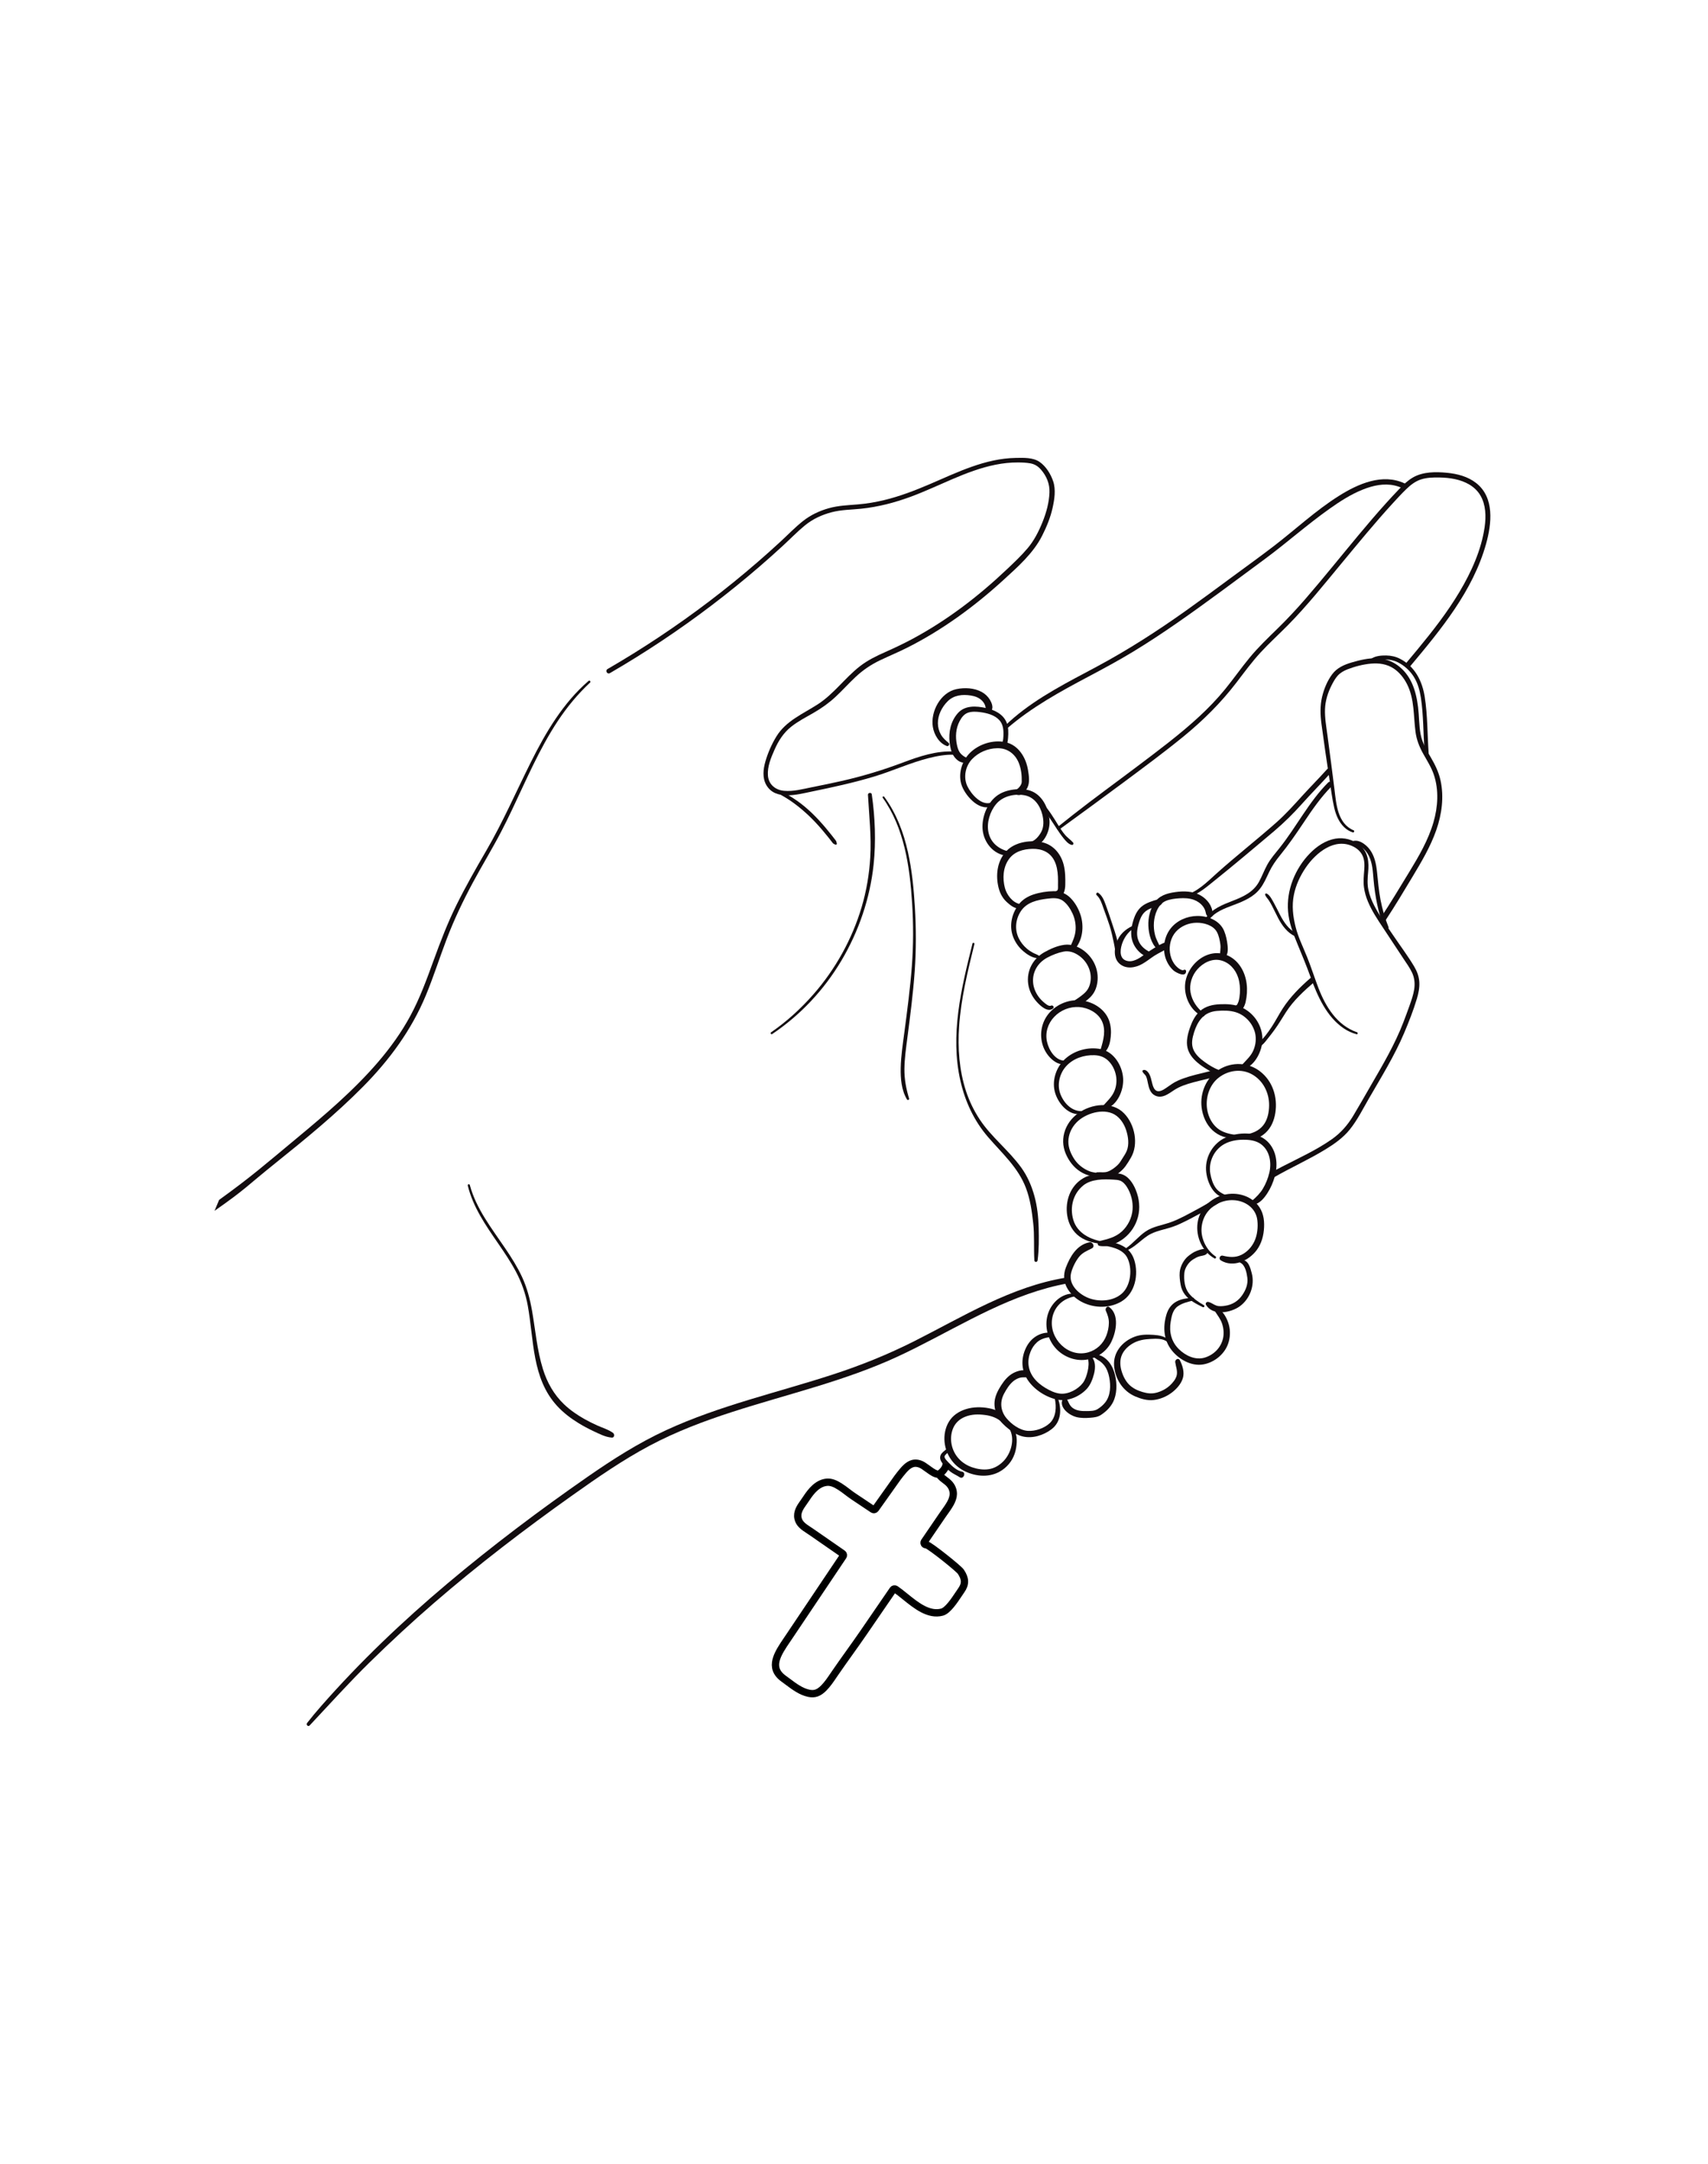 <svg viewBox="0 0 2333.09 2955.53" xmlns="http://www.w3.org/2000/svg" id="_Ñëîé_1"><defs><style>.cls-1{fill:#120c0f;}.cls-2,.cls-3{fill:none;}.cls-3{stroke:#000;stroke-miterlimit:10;stroke-width:10px;}</style></defs><path d="M1584.94,1293.75c-2.58-5.63-5.66-10.77-7.21-16.84-1.42-5.55-1.92-11.3-1.5-17.02.79-10.75,5.49-24.89,16.22-29.42,5.68-2.4,12.45-3.17,18.54-3.59,6.68-.46,13.51-.2,19.86,2.11,4.84,1.76,9.33,4.91,12.43,9.05,1.65,2.21,2.86,4.66,3.49,7.35.62,2.62.87,5.07,3.57,6.41,2.39,1.18,6.32.4,6.82-2.77.39-2.49-.53-5.1-3.22-5.73-1.52-.36-3.34.22-4.11,1.67-.03.06-.06.11-.09.17-.74,1.39-.52,2.94.53,4.1.04.05.09.1.13.14-.19-1.47-.38-2.94-.57-4.41.34-.37.69-.73,1.03-1.1h4.36c-.87-.39,1.49.81.91,1.12.08-.04-.23-1.44-.26-1.56-.24-1.2-.57-2.37-1-3.52-.87-2.34-1.99-4.6-3.43-6.64-2.92-4.14-6.79-7.6-11.17-10.15-10.65-6.19-23.32-6.37-35.18-4.65-11.46,1.66-22.08,4.86-28.6,15.12-5.74,9.03-8.27,20.19-7.86,30.83.42,10.98,3.87,24.78,12.5,32.27,2.14,1.86,4.96-.43,3.81-2.94h0Z" class="cls-1"></path><path d="M1617.25,1324.67c-2.32,1.51-6.39-1.38-8.09-2.77-2.27-1.85-4.26-4.09-5.87-6.54-2.79-4.26-4.42-9.1-5.14-14.13-1.44-10.06,1.27-21.11,8.15-28.74,7.11-7.89,17.6-12.07,28.13-12.22,9.91-.15,22.8,3.33,27.86,12.68,2.67,4.93,3.93,11.31,4.7,16.84.79,5.68-.6,10.77-.67,16.36-.04,2.66,2.87,4.09,5.09,2.92,6.26-3.3,6.06-11.76,5.42-17.91-.68-6.62-2.12-13.46-4.65-19.63-5.86-14.29-22.1-20.67-36.72-20.52-13.82.14-27.81,6.12-36.42,17.11-8.4,10.73-11.03,25.47-7.47,38.57,1.89,6.96,5.91,13.89,11.33,18.69,3.23,2.86,17.19,10.4,17.29.97.01-1.44-1.69-2.51-2.95-1.69h0Z" class="cls-1"></path><path d="M1570.34,1300.23c-6.5-3.63-11.77-7.68-14.89-14.7-3.47-7.79-2.35-16-.04-23.95,2.24-7.74,5.01-14.71,12.29-18.91,3.2-1.84,6.68-3.05,10.21-4.07,3.35-.97,7.22-1.32,9.19-4.52.93-1.52.32-3.58-1.17-4.47-3.68-2.21-8.74.04-12.46,1.3-4.12,1.4-8.27,3.12-11.88,5.59-8.63,5.91-12.16,15.07-14.68,24.87-2.45,9.55-2.71,19.19,1.64,28.22,3.66,7.58,10.74,14.87,18.96,17.34,3.97,1.19,6.46-4.67,2.82-6.69h0Z" class="cls-1"></path><path d="M1550.47,1263.2c-10.12,3.8-18.96,10.39-23.74,20.28-4.73,9.8-6.58,24.69,2.46,32.7,8.94,7.92,21.68,5.72,31.24.28,5.72-3.25,10.84-7.45,16.34-11.05,6.04-3.95,12.85-6.72,18.81-10.7,3.85-2.57,1.54-9.08-3.25-7.72-5.44,1.55-10.7,4.83-15.54,7.71-4.54,2.7-8.87,5.68-13.14,8.79-7.21,5.24-16.75,12.07-26.13,8.23-9.6-3.93-7.03-17.28-4.04-24.82,3.45-8.71,9.73-16.65,18.28-20.68,1.68-.79.49-3.69-1.28-3.03h0Z" class="cls-1"></path><path d="M1644.41,1383.9c-9.26-6.91-16.24-17.2-18.18-28.66-1.88-11.14,1.87-22.79,9.25-31.25,7.75-8.89,20.05-15.33,32.03-12.38,11.72,2.89,20.24,12.39,23.83,23.66,2.22,6.98,2.82,14.28,2.29,21.56-.26,3.6-.71,7.36-1.77,10.83-.26.86-.6,1.67-.99,2.48-.25.52-.54,1.04-.83,1.55-.13.24-.26.48-.39.72-.71.92-.49.9.64-.06-5.1,1.16-3.27,7.83,1.13,8.39,5.97.76,9.11-7.89,10.12-12.37,1.83-8.07,2.37-16.51,1.36-24.73-1.92-15.53-9.89-30.57-24.25-37.87-28.81-14.65-60.73,13.65-59.97,43.24.41,15.93,8.89,31.71,23.37,38.93,2.74,1.37,4.73-2.26,2.36-4.03h0Z" class="cls-1"></path><path d="M1666.08,1462.01c-7.59-3.1-14.33-7.03-20.97-11.89-5.91-4.32-11.8-9.5-14.83-16.32-3.48-7.84-1.61-16.29.87-24.12,2.18-6.89,5.22-13.53,10.07-18.96,5.58-6.25,12.77-9.3,21.07-10.01,8.4-.72,17.65-.76,25.76,1.77,12.95,4.03,23.32,15.39,26.39,28.55,1.77,7.59.84,15.71-2.09,22.9-3.24,7.97-9.12,13.14-14.79,19.3-2.22,2.41-.08,7.14,3.43,5.89,8.27-2.95,14.28-10.58,18.09-18.26,3.86-7.76,5.88-16.55,5.19-25.23-1.38-17.36-12.82-33.06-28.78-39.99-9.21-3.99-19.3-4.5-29.21-4.05-9.92.45-19.64,2.66-27.25,9.4-6.5,5.76-10.52,13.95-13.38,22.01-3.15,8.88-5.76,19.1-3.46,28.46,2.31,9.43,9.3,16.73,16.8,22.45,3.87,2.95,7.99,5.54,12.17,8.02,4.53,2.69,9.57,5.86,14.92,3.94,1.96-.7,1.83-3.12,0-3.87h0Z" class="cls-1"></path><path d="M1687.08,1550.01c-8.81-1.48-17.42-3.46-24.45-9.35-7.13-5.97-11.57-14.71-13.37-23.75-3.23-16.27,2.22-34.95,15.67-45.23,12.89-9.86,30.5-12.45,44.98-4.52,15.41,8.43,23.78,25.16,23.66,42.44-.07,9.44-2.07,20-8.16,27.5-6.01,7.41-14.1,10.62-23.2,12.35-3.32.63-2.89,5.43,0,6.3,9.38,2.82,19.51-2.17,26.36-8.42,7.88-7.2,11.86-17.01,13.49-27.39,3.35-21.26-3.5-43.33-20.88-56.7-16.22-12.47-38.2-13.21-55.63-2.64-17.65,10.7-26.67,31.85-24.17,52.06,1.42,11.49,6.27,23.07,14.87,31.03,7.99,7.4,19.93,12.36,30.83,9.63,1.57-.39,1.72-3.04,0-3.33h0Z" class="cls-1"></path><path d="M1677.4,1633.6c-6.55-2.82-12.63-5.34-16.89-11.37-3.93-5.57-5.98-12.4-7.2-19.04-2.93-15.86,4.89-32.81,19.07-40.62,7.85-4.32,16.91-5.91,25.79-5.97,8.55-.05,17.66,1.03,24.66,6.36,11.75,8.95,14.28,25.16,11.04,38.75-1.81,7.61-4.73,14.98-8.75,21.7-3.92,6.55-9.14,11.65-14.9,16.58-2.49,2.13.19,6.01,3.06,5.26,7.92-2.05,13.51-8.85,17.81-15.44,4.62-7.06,8.03-15.07,10.29-23.19,4.56-16.42,2.6-35.34-10.19-47.72-14.29-13.84-39.92-12.96-57.02-5.27-16.97,7.64-27.76,25.76-26.75,44.34.87,16.14,10.36,38.03,29.18,38.58,1.48.04,2.28-2.32.8-2.96h0Z" class="cls-1"></path><path d="M1660.39,1715.96c-12.3-8.29-20.14-24-19.08-38.82,1.08-15.04,9.3-26.95,22.82-33.6,12.98-6.38,29.22-6.02,41.16,2.48,7.03,5,11.38,12.37,12.27,20.95.98,9.32-.05,19.66-4.01,28.23-3.69,7.98-9.96,14.81-17.89,18.68-8.21,4.02-16.78,3.24-25.37,1.1-3.87-.97-6.15,4.33-2.71,6.44,17.09,10.47,38.32.46,49.14-14.2,6.67-9.03,9.48-20.05,9.98-31.14.5-11.04-1.43-21.61-8.58-30.31-11.92-14.5-32.49-18.6-49.86-12.88-16.71,5.49-29.83,19.34-32.38,37.02-2.74,18.97,6.15,39.23,22.93,48.74,1.77,1,3.23-1.58,1.58-2.7h0Z" class="cls-1"></path><path d="M1644.47,1782.62c-7.43-4.41-15.1-9.35-20.5-16.24-5.88-7.51-6.99-18.38-6.2-27.65.58-6.91,5.81-14.74,11.61-18.39,2.71-1.7,5.5-3.39,8.59-4.3,3.13-.93,6.87-1.03,9.6-2.91,3.22-2.22,2.01-7.07-1.98-7.3-3.45-.21-7.82,1.43-11.07,2.67-4.16,1.58-7.57,4.09-11.06,6.79-6.36,4.93-11.27,14.2-12,22.19-.51,5.64.27,11.68,1.27,17.24.9,5,2.83,9.51,5.94,13.53,6.2,8.05,15.37,12.56,24.25,17.02,1.76.88,3.27-1.64,1.55-2.66h0Z" class="cls-1"></path><path d="M1694.24,1724.61c6.68,3.13,8.76,13.88,9.6,20.51,1.1,8.7-2,16.49-6.79,23.54-5.55,8.18-13.41,13.18-23.24,14.71-3.86.6-8.37,1.08-12.15-.18-3.99-1.33-7.04-4.2-11.22-5.04-2.22-.44-4.34,1.84-3.06,3.98,9.31,15.5,33.8,10.89,46.07,2.04,13.87-10.01,20.8-28.65,16.45-45.1-2.01-7.61-4.66-18.94-14.62-18.32-1.87.12-3.06,2.93-1.05,3.87h0Z" class="cls-1"></path><path d="M1629.18,1772.33c-7.61.75-15.68,1.63-22.47,5.44-7.24,4.06-11.33,10.44-13.58,18.29-4.84,16.9-3.58,34.38,7.63,48.4,9.75,12.19,26.5,21.73,42.45,19.11,15.04-2.47,28.99-13.51,34.21-27.86,3.06-8.43,3.49-17.99,1.11-26.64-2.3-8.37-7.34-17.64-14.91-22.25-2.5-1.52-5.64,1.54-4.05,4.05,3.63,5.75,7.77,10.65,9.87,17.25,1.97,6.18,2.61,12.8,1.31,19.19-2.62,12.87-12.22,22.79-24.69,26.76-12.91,4.1-26.57-2.36-35.78-11.47-10.29-10.19-13.45-23.34-11.14-37.43,1.29-7.87,2.89-16.45,9.95-21.25,6.13-4.17,13.51-5.97,20.63-7.65,2.15-.51,1.75-4.17-.53-3.94h0Z" class="cls-1"></path><path d="M1597.1,1830.61c-5.52-5.53-13.74-6.96-21.23-7.46-8.78-.59-17.44-.65-25.8,2.46-16.9,6.29-29.83,21.43-28.21,40.09,1.56,18.05,12.1,34.36,28.89,41.54,7.88,3.37,16.59,5.89,25.22,4.85,8.72-1.05,17.22-4.58,24.27-9.79,6.59-4.86,13.04-11.92,15.48-19.92,2.48-8.12-.34-17.36-4.08-24.62-1.95-3.79-6.81-.89-6.31,2.66.8,5.75,3.33,11.87,2.08,17.73-1.16,5.43-5.55,10.59-9.53,14.24-5,4.58-11.35,7.87-17.88,9.64-6.79,1.84-12.8,1.11-19.45-.88-6.74-2.01-13.25-5.06-18.26-10.12-5.23-5.29-8.65-12.55-10.57-19.66-1.88-6.94-2.09-14.48.89-21.15,3-6.71,8.74-12.02,15.06-15.58,7.49-4.22,15.5-5.52,23.97-5.93,7.58-.37,16.98-1,23.16,4.22,1.58,1.34,3.82-.8,2.31-2.31h0Z" class="cls-1"></path><path d="M1495.14,1854.4c1.27.59,2.29,1.63,3.49,2.35,1.23.73,2.49,1.43,3.66,2.26,2.1,1.49,4.03,3.29,5.66,5.28,3.98,4.85,6.12,10.96,7.28,17.06,2.15,11.27,1.9,24.51-5.43,33.96-2.83,3.65-6.32,6.53-10.18,9.03-4.6,2.98-10.15,2.79-15.49,2.89-6.15.12-12.65-.25-17.97-3.67-4.83-3.1-6.2-7.57-8.54-12.47-1.43-2.99-5.54-1.76-6.48.85-4,11.09,9.66,20.95,18.76,23.36,6.36,1.68,13,1.56,19.51,1.04,5.21-.42,10.02-.93,14.48-3.84,8.09-5.29,14.92-12.31,18.25-21.53,4.17-11.56,3.5-25.3-.14-36.93-1.97-6.3-5.23-12.26-10.03-16.86-2.03-1.95-4.41-3.75-6.94-5-1.34-.66-2.92-1.3-4.38-1.6-1.57-.33-2.91.08-4.5.09-1.87,0-2.89,2.87-1.01,3.74h0Z" class="cls-1"></path><path d="M1440.81,1910.33c2.53,10.86,1.83,25.09-6.75,33.27-7.44,7.08-19.99,11.38-30.19,10.64-11.01-.8-22.22-9.02-29.08-17.31-8.16-9.86-9.25-22.33-3.25-33.49,3.43-6.37,7.41-12.95,13.2-17.47,2.82-2.2,6.12-3.83,9.62-4.55,3.41-.71,6.79.32,10.08-.98,2.53-1.01,3.18-3.57,1.5-5.69-4.86-6.16-16.16-2.46-21.86.59-6.9,3.69-12.13,9.85-16.3,16.35-4.44,6.92-8.48,14.47-9.22,22.79-.64,7.22,1.21,14.54,4.56,20.92,3.52,6.7,8.89,11.7,14.77,16.31,5.63,4.41,11.76,8.3,18.76,10.08,13.5,3.43,28.93-1.5,39.77-9.8,13.54-10.35,13.95-27.95,8.5-42.79-.94-2.57-4.78-1.59-4.14,1.14h0Z" class="cls-1"></path><path d="M1378.78,1951.36c8.11,13.68,2.37,33.64-8.08,44.3-5.51,5.62-12.32,9.8-20.18,10.96-7.46,1.1-15.21-.1-22.3-2.49-14.34-4.83-25-15.79-28.23-30.73-1.59-7.34-1.06-15.23,1.73-22.22,3.1-7.77,8.99-13.1,16.7-16.2,8.91-3.58,17.91-3.56,27.29-2.39,8.05,1,17.8,4.24,23.28,10.6,1.7,1.98,5.17.37,5.1-2.11-.26-9.45-11.58-14.9-19.61-16.91-9.89-2.48-21.13-2.94-31.07-.66-9.7,2.23-19.15,7.14-25.19,15.21-5.77,7.71-8.44,17.71-8.19,27.27.49,19.09,11.81,36.19,29.18,44.04,17.43,7.88,37.57,8.01,52.8-4.49,8.79-7.21,14.17-16.79,15.97-27.96,1.58-9.82,1.79-21.39-6.02-28.69-1.65-1.55-4.39.42-3.19,2.46h0Z" class="cls-1"></path><path d="M1434.64,1820.19c-13.76-.98-25.9,6.91-32.25,18.84-7.23,13.57-8.04,29.11-.37,42.73,8.05,14.32,24.38,25.4,40.15,29.37,14.91,3.75,31.32-2.78,41.82-13.65,5.45-5.65,8.48-13.55,10.4-21.05,1.12-4.35,1.68-8.92,1.13-13.39-.56-4.55-2.13-7.48-5.22-10.77-1.79-1.91-5.34.06-4.48,2.61,1.88,5.58,1.22,12.34-.12,17.97-1.29,5.37-3.18,11.61-6.6,16.05-6.67,8.65-19.57,15.54-30.6,14.53-7.39-.68-14.45-4.19-20.71-7.97-6.01-3.63-11.61-8.16-15.83-13.82-7.92-10.62-9.19-23.16-4.35-35.31,2-5.01,4.98-9.63,9.04-13.21,5.04-4.44,11.48-6.15,17.99-7,3.71-.49,3.9-5.65,0-5.93h0Z" class="cls-1"></path><path d="M1466.7,1766.77c-16.01-.45-29.34,11.64-34.62,26.02-5.91,16.11-1.8,34.8,9.17,47.74,10.07,11.87,26.26,18.6,41.76,16.64,15-1.9,28.77-11.15,35.28-24.93,6.39-13.52,10.93-36.34-2.93-46.95-3.16-2.42-6.09,2.07-4.85,4.85,2.46,5.52,4.29,10.65,4.19,16.78-.1,5.87-1.33,11.63-3.41,17.11-4.22,11.13-13.28,19.74-24.8,22.99-27.47,7.73-53.55-18.64-49.29-45.91,2.5-16.02,14.34-27.33,30.05-30.31,2.34-.44,1.69-3.97-.55-4.03h0Z" class="cls-1"></path><path d="M1502.69,1700.63c12.27,1.22,30.46,4.54,36.89,16.69,7.68,14.49,5.45,38.54-7.36,49.61-11.55,9.98-29.16,11.29-43.17,6.65-14.12-4.67-30.22-18.57-25.94-35.04,1.91-7.35,5.86-15.5,10.53-21.53,4.73-6.1,11.05-8.62,17.75-11.95,4.83-2.39,1.31-9.33-3.51-8.32-17.13,3.61-26.19,19.5-31.96,34.54-3.9,10.16-2.98,20.68,2.92,29.87,5.04,7.84,12.54,14.14,20.97,18.07,16.4,7.64,36.43,7.63,52.16-1.75,18.53-11.04,23.67-36.71,17.49-56.32-2.69-8.54-7.62-14.94-15.5-19.28-9.63-5.32-20.44-6.59-31.28-5.81-2.96.21-2.91,4.28,0,4.57h0Z" class="cls-1"></path><path d="M1509.04,1696.01c-18.29-2.08-37.63-11.27-43.01-30.22-4.86-17.11-.32-35.33,13.66-46.69,10.95-8.9,27.94-8.83,41.31-7.96,2.94.19,6.25.29,9.03,1.37,3.93,1.53,7.05,5.09,9.25,8.56,5.72,8.98,8.57,20.26,7.78,30.86-.84,11.32-6.23,22.23-14.55,29.9-8.77,8.09-19.48,10.54-30.72,13.25-3.1.75-3.35,5.94,0,6.52,11.69,2.05,23.81-2.96,33.02-9.97,9.51-7.24,16.4-17.57,19.53-29.12,3.36-12.41,1.96-25.5-2.88-37.32-3.79-9.24-10.32-19.49-20.76-21.9-8.16-1.88-17.27-1.57-25.56-.88-8.57.71-17.79,2.35-25.32,6.71-17.99,10.42-25.16,31.52-21.97,51.29,1.84,11.44,7.44,21.8,16.98,28.58,9.93,7.05,22.25,9.54,34.21,10.14,2.05.1,1.95-2.9,0-3.13h0Z" class="cls-1"></path><path d="M1502.79,1601.54c-2.43,1.11-7.06-.05-9.54-.48-3.8-.67-6.88-1.95-10.25-3.82-7-3.88-12.55-9.03-16.68-15.91-4.77-7.94-7.84-16.41-6.76-25.78,1.11-9.66,6.11-18.46,13.37-24.83,12.92-11.31,37.52-17.99,52.29-6.69,6.37,4.87,10.7,12.23,13.15,19.76,2.81,8.66,4.27,19.4.74,28.05-1.4,3.44-3.65,6.72-5.61,9.86-2.05,3.3-4.11,6.89-6.95,9.59-3.61,3.43-8.23,6.89-12.9,8.7-4.95,1.92-9.79.7-14.88,1.08-2.44.18-3.83,3.02-2.03,4.9,8.47,8.81,21.92,3.1,30.13-3,4.07-3.02,7.49-6.02,10.47-10.11,2.73-3.75,5.14-7.73,7.47-11.73,10.78-18.51,5.41-45.29-9.23-60.44-16.42-16.99-44.79-13.15-62.65-.37-9.28,6.65-16.23,15.94-19.19,27.04-2.96,11.11-1.43,21.87,3.73,32.03,4.89,9.64,11.86,17.62,21.52,22.68,4.38,2.3,8.66,3.72,13.55,4.33,3.81.47,9.03,1.14,12.41-1.21,2.26-1.57.34-4.8-2.14-3.67h0Z" class="cls-1"></path><path d="M1479.45,1517.5c-14.57,1.27-25.64-10.01-30.73-22.65-5.24-13.02-1.55-28.79,7.9-38.94,9.75-10.47,24.12-15.17,38.2-14.74,8.1.25,14.77,2.84,20.31,8.86,4.84,5.25,7.93,11.92,9.28,18.9,1.46,7.58.48,15.61-2.81,22.59-3.41,7.23-9.21,12.49-14.44,18.37-1.81,2.03-.09,5.45,2.72,4.68,16.59-4.54,25.31-25.91,24.31-41.72-1.1-17.39-12.56-36.37-30.63-40.01-17.03-3.43-36.25,1.86-48.96,13.73-12.44,11.61-18.35,30.35-13.1,46.78,5.03,15.74,20.46,32.62,38.39,27.4,1.72-.5,1.48-3.42-.44-3.25h0Z" class="cls-1"></path><path d="M1455.03,1448.68c-13.35.29-22.35-14.35-24.86-25.96-2.69-12.45,1.2-24.85,9.94-34,8.76-9.17,21.28-14.14,33.95-13.3,12.07.8,25.43,7.55,30.92,18.77,6.19,12.65,2.26,26.25-1.48,38.86-1.03,3.47,3.61,6.22,6.12,3.56,5.23-5.54,6.87-13.3,7.65-20.67.78-7.39.2-15.27-2.34-22.29-5.47-15.09-20.83-24.84-36.28-27.07-15.78-2.27-31.85,3.23-43.15,14.46-10.94,10.87-15.39,26.41-12.45,41.48,1.57,8.02,5.32,15.48,10.87,21.48,4.97,5.38,14.59,12.51,22,7.88,1.41-.88.89-3.26-.87-3.22h0Z" class="cls-1"></path><path d="M1435.62,1373.49c-2.97,1.63-8.05-3.07-10.12-4.84-2.63-2.25-5.02-4.8-7.03-7.61-3.88-5.42-6.57-11.84-7.22-18.5-1.46-14.88,6.44-27.82,19.42-34.69,6.71-3.55,14.44-6.65,21.91-8.12,7.8-1.54,14.97,1.04,21.33,5.51,11.37,8,18,22.08,15.57,35.94-1.22,6.95-4.03,11.83-9.3,16.31-4.23,3.59-8.99,6.9-13.78,9.73-4.06,2.4-1.34,8.57,3.16,7.51,6.55-1.55,12.3-6.27,17.32-10.52,5.95-5.04,9.58-10.97,11.38-18.65,4.24-18.09-3.36-36.65-18.21-47.48-7.51-5.48-16.67-8.86-26.03-7.69-9.47,1.19-19.33,5.55-27.59,10.23-15.61,8.85-24.45,25.46-21.91,43.44,1.28,9.11,5.57,17.58,11.74,24.37,4.82,5.31,14.96,15,22.26,8.83,2.12-1.79-.59-5-2.88-3.74h0Z" class="cls-1"></path><path d="M1419.47,1305.48c-2.6-1.85-5.6-2.68-8.43-4.18-2.91-1.55-5.67-3.37-8.19-5.51-4.81-4.07-8.77-9.03-11.46-14.74-5.6-11.88-4.12-25.59,3.01-36.47,8.12-12.39,22.68-15.54,36.4-17.2,7.33-.89,15.1-1.59,21.38,3.07,5.63,4.18,9.83,10.72,12.77,16.99,3.25,6.96,4.76,14.73,4.31,22.39-.47,8.04-3.69,15.35-7.09,22.53-1.64,3.47,2.76,7.66,5.68,4.38,11.22-12.56,13.24-31.86,8.04-47.5-2.75-8.28-7.32-16.37-13.45-22.64-6.26-6.4-14.15-9.56-23.09-9.44-9.17.12-19.26,1.68-27.95,4.61-7.5,2.53-14.41,6.65-19.39,12.9-9.39,11.8-13.47,27.8-8.93,42.42,2.46,7.91,7.15,15.12,13.24,20.72,5.45,5,14.58,11.55,22.33,10.69,1.63-.18,2.2-2.07.82-3.04h0Z" class="cls-1"></path><path d="M1393.32,1234.76c-10.26-1.84-18.24-12.79-20.68-22.17-3.37-12.94-2.58-27.69,5.31-38.89,7.47-10.61,19.75-14.04,32.19-14.34,12.8-.3,23.95,4.24,29.97,16,3.46,6.75,4.63,14.44,4.99,21.94.19,3.99.15,7.98.08,11.97-.02,1.27.45,6.45-1.29,7.12-4.4,1.71-3.46,7.32,1.07,7.93,8.52,1.14,10.06-9.71,10.19-15.76.2-9.21.08-18.61-2.22-27.59-4.11-16.01-15.55-28.64-32.29-31.19-15.36-2.34-34.14.63-45.41,12.07-12.24,12.42-15.17,30.57-11.96,47.19,1.7,8.83,5.17,16.77,11.87,22.9,4.78,4.38,11.29,9.79,18.19,8.76,2.98-.45,2.9-5.42,0-5.94h0Z" class="cls-1"></path><path d="M1376.53,1162.65c-13.12-3.59-23.45-12.11-26.31-25.88-2.73-13.17,1.98-28.33,10.47-38.57,9.08-10.95,25.34-14.55,38.96-11.99,13.23,2.49,21.1,14.08,24.17,26.47,1.92,7.75,2.35,16.43-1.56,23.65-2.91,5.36-7.85,11.58-13.97,13.33-3.91,1.12-3.35,7.88,1,7.38,16.32-1.88,25.36-21.83,24.33-36.45-1.08-15.32-8.38-32.45-22.97-39.34-8.05-3.8-17.24-4.03-25.93-2.91-8.69,1.12-17.2,3.79-24.11,9.36-12.62,10.16-19.66,28.85-18.42,44.82,1.4,17.97,14.81,34.73,33.49,36.27,3.57.3,4.16-5.23.83-6.14h0Z" class="cls-1"></path><path d="M1357.25,1094.78c-.32.39-.64.78-.97,1.16-.25.3-.32.77,0,1.06.32.29.73.27,1.06,0,.39-.32.78-.64,1.16-.97.36-.3.33-.95,0-1.25-.33-.3-.94-.38-1.25,0h0Z" class="cls-1"></path><path d="M1357.88,1098.74c4.29,0,4.3-6.67,0-6.67s-4.3,6.67,0,6.67h0Z" class="cls-1"></path><path d="M1354.75,1095.84c-13.65,5.78-28.14-11.16-33.3-21.94-5.8-12.1-2.83-27.4,6.28-37,8.91-9.39,21.38-14.67,34.31-15.01,13.82-.36,24.68,7.62,29.71,20.35,3.15,7.96,4.12,16.83,3.92,25.34-.05,2.33-.91,4.22-2.34,6.21-.78,1.09-1.71,2.13-2.72,3.02-.55.49-2.49,1.69-1.93,1.51-2.84.96-3.62,4.92-.85,6.52,6.39,3.72,12.58-3.3,15.31-8.47,3.93-7.43,2.34-17.01,1.04-24.98-2.73-16.72-13.08-33.87-30.69-37.72-16.73-3.65-36.03,2.43-48.22,14.28-11.71,11.38-17.27,30.21-11.25,45.72,5.7,14.69,25.73,36.85,43.04,26.11,2.57-1.6.33-5.07-2.31-3.95h0Z" class="cls-1"></path><path d="M1369.79,1020.13c6.19.02,6.87-7.59,7.2-12.27.51-7.1.72-14.53-2.06-21.22-4.77-11.5-16.72-17.18-28.25-19.67-13.1-2.83-28.48-3.92-38.24,7.01-9.77,10.95-12.97,26.04-11.24,40.29.76,6.29,1.97,12.82,5.53,18.21,1.64,2.48,3.62,4.62,6.01,6.38,2.99,2.2,5.92,2.68,9.5,3.27,4.77.79,6.55-5.51,2-7.24-3.12-1.19-7-4.12-8.99-6.9-2.3-3.22-3.4-7.18-4.18-11.01-2.21-10.82-1.5-22.05,3.69-31.95,2.63-5.01,6.1-9.83,11.67-11.69,5.29-1.77,11.1-1.41,16.55-.7,9.14,1.19,19.42,3.77,25.93,10.75,4.45,4.77,5.71,11.14,5.79,17.48.07,5.8-.16,11.04-2.63,16.29-.63,1.33.11,2.98,1.71,2.98h0Z" class="cls-1"></path><path d="M1295.88,1014.71c-4.13-3.4-7.91-6.69-10.6-11.41-2.64-4.64-4.08-9.96-4.14-15.29-.15-11.26,5.44-22.28,13.27-30.13,8.58-8.6,20.35-9.78,31.93-7.93,5.5.88,11,2.88,14.99,6.9,1.81,1.82,3.32,3.97,4.22,6.39.9,2.41.71,5.06,2.29,7.19,1.77,2.38,4.63,2.34,6.41,0,3.12-4.11.25-10.92-2.11-14.8-2.68-4.39-6.58-8.07-11.09-10.54-10.17-5.57-23.28-6.23-34.47-3.91-21.82,4.53-35.78,30.71-32.34,51.68,1.74,10.61,8.59,22.34,19.18,26.06,2.31.81,4.39-2.62,2.45-4.21h0Z" class="cls-1"></path><path d="M1560.57,1463.35c.9,2.65,3.74,4.11,4.95,6.79,1.35,3,1.92,6.4,2.58,9.61,1.34,6.47,3.24,13.38,9.67,16.53,9.53,4.67,18.25-2.3,25.88-7.33,8.07-5.32,17.37-8.27,26.63-10.77,10.7-2.88,21.6-4.99,32.21-8.23,5.76-1.76,3.29-10.84-2.49-9.04-11.71,3.63-23.81,5.83-35.56,9.34-5.51,1.65-10.95,3.58-16.18,6-5.53,2.55-10.1,6.01-15.06,9.46-4.14,2.88-10.91,7.24-15.34,2.68-2.64-2.72-3.54-7-4.44-10.53-1-3.95-1.78-8.17-3.96-11.69-1.65-2.66-4.89-6.05-8.23-4.44-.54.26-.86,1.07-.66,1.63h0Z" class="cls-1"></path><path d="M1723.24,1427.9c3.75-2.91,6.78-7.27,9.74-10.96,2.65-3.3,5.21-6.66,7.71-10.07,5.77-7.87,10.65-16.24,15.91-24.44,10.34-16.12,24.33-28.84,38.71-41.26,3.67-3.17-1.67-8.46-5.31-5.31-14.15,12.22-27.69,25.8-37.87,41.58-5.16,7.99-9.46,16.5-14.65,24.47-2.79,4.3-5.75,8.47-8.92,12.49-2.84,3.61-6.35,6.95-8.78,10.83-1.43,2.29,1.62,4.08,3.44,2.66h0Z" class="cls-1"></path><path d="M1853.63,1409.85c-27.3-9.51-42.78-34.82-52.66-60.42-5.41-14.01-9.88-28.36-15.49-42.29-5.52-13.7-12.3-27.28-15.85-41.67-3.53-14.27-5.13-28.52-2.27-43.07,2.66-13.52,8.66-26.29,16.4-37.62,13.64-19.96,39.26-41.19,64.64-28.63,5.04,2.49,9.39,6.2,12.14,11.16,3.65,6.58,3.46,14.28,2.92,21.56-.56,7.64-1.33,15.14-.35,22.79.86,6.7,2.76,13.17,5.33,19.41,5.39,13.08,13.31,24.84,21.11,36.57,9.19,13.82,18.27,27.71,27.44,41.55,4.17,6.29,8.72,12.5,11.92,19.36,3.39,7.27,4.06,15.2,2.78,23.07-1.26,7.74-3.9,15.18-6.55,22.54-2.7,7.49-5.42,14.98-8.29,22.4-11.6,29.97-27.81,57.52-43.89,85.25-8.13,14.01-16.07,28.15-24.43,42.03-7.74,12.84-17.05,23.53-29.35,32.17-21.01,14.75-44.65,25.45-67.4,37.15-4.93,2.54-9.84,5.13-14.65,7.88-4.22,2.42-.42,8.95,3.82,6.53,22.69-12.99,46.56-23.74,68.93-37.33,12.47-7.58,24.72-16.14,33.94-27.61,10.29-12.81,17.79-27.91,25.97-42.1,16.88-29.27,34.92-58.24,48.14-89.41,6.49-15.32,12.72-31.11,17.49-47.06,2.22-7.41,3.83-15.26,3.31-23.03-.51-7.59-3.15-14.55-7.02-21.04-8.82-14.77-19.3-28.64-28.9-42.91-8.93-13.28-18.53-26.36-25.83-40.64-3.43-6.72-6.23-13.79-7.79-21.2-1.66-7.9-1.13-15.64-.38-23.61,1.32-13.93.36-27.5-11.01-37.07-9.19-7.73-21.76-11.15-33.6-9.14-13.61,2.31-25.63,10.55-35.09,20.29-20.04,20.64-32.1,50.24-29.64,79.17,1.32,15.55,6.93,30.26,12.88,44.56,6.16,14.8,12.22,29.54,17.71,44.61,9.49,26.04,21.76,54.43,45.56,70.56,5.28,3.58,11.16,6.18,17.29,7.93,1.75.5,2.43-2.11.74-2.7h0Z" class="cls-1"></path><path d="M1845.79,1152.78c5.16,1.01,10.02,1.45,14.48,4.57,4.19,2.93,7.3,7.11,9.57,11.65,5.03,10.06,5.44,21.64,6.43,32.63,2.02,22.43,6.28,44.87,14.44,65.91,1.4,3.62,7.31,1.99,5.85-1.61-4.83-11.97-8.38-24.37-10.82-37.04-2.41-12.48-3.42-25.02-4.73-37.63-1.13-10.9-3.26-22.02-9.92-31.02-5.22-7.04-16.75-15.81-25.67-10.31-1.07.66-1.01,2.59.37,2.86h0Z" class="cls-1"></path><path d="M1539.32,1707.87c10.63-4.62,18.53-13.55,28.06-19.93,10.84-7.26,23.92-8.45,35.92-12.92,11.87-4.41,22.97-10.67,34.13-16.58,11.62-6.15,23.78-12.33,34.29-20.27,3.31-2.5.46-7.92-3.34-5.72-11.34,6.55-22.32,13.54-33.91,19.67-11.6,6.14-23.2,12.87-35.6,17.27-11.51,4.09-23.96,5.61-34.22,12.69-9.79,6.75-17.08,16.33-26.95,23.01-1.75,1.18-.25,3.59,1.63,2.78h0Z" class="cls-1"></path><path d="M1650.89,1257.1c8.07-11.72,22.26-16.52,34.98-21.36,13.17-5.01,26.34-10.51,35.25-21.94,5.42-6.95,8.78-15.03,12.54-22.92,3.98-8.35,9.07-15.64,14.91-22.79,11.61-14.23,21.92-29.29,32.11-44.55,11.67-17.47,23.57-34.85,38.46-49.78,3.21-3.21-1.78-8.2-4.98-4.98-26.36,26.49-43.14,60.29-66.28,89.32-5.89,7.4-12.21,14.54-16.8,22.85-4.21,7.62-7.15,15.87-11.37,23.49-7.74,13.96-21.12,20.11-35.39,25.67-14.19,5.53-29.1,11.12-37.78,24.45-1.79,2.74,2.53,5.19,4.35,2.54h0Z" class="cls-1"></path><path d="M1849.06,1134.08c-22.08-9.39-23.71-35.67-26.23-56.23-2.98-24.29-6.27-48.54-9.48-72.8-1.6-12.12-3.87-24.37-3.42-36.64.41-11.34,3.86-22.38,8.99-32.45,2.32-4.55,4.86-9.26,8.29-13.08,3.67-4.08,8.44-6.78,13.51-8.74,10.14-3.91,21.4-6.83,32.23-7.78,10.82-.96,21.57.6,30.77,6.67,7.95,5.24,14,13,18.27,21.43,10.32,20.38,8.64,43.17,11.56,65.14,1.43,10.77,5.21,20.38,10.48,29.82,5.26,9.42,11.17,18.49,14.6,28.79,7,20.97,5.54,43.83-.56,64.83-7.07,24.34-19.98,46.41-33.08,67.92-12.62,20.74-25.13,41.56-38.5,61.83-2.64,4,3.79,7.72,6.41,3.74,12.8-19.41,24.72-39.39,36.69-59.32,12.22-20.34,24.41-40.88,32.29-63.37,7.59-21.69,10.81-45.45,5.81-68.1-2.44-11.08-7.27-21.06-12.97-30.8-5.98-10.21-11.98-20.28-14.2-32.07-2.29-12.13-1.95-24.67-3.46-36.91-1.42-11.44-3.79-22.81-8.65-33.32-8.86-19.15-25.86-32.91-47.43-33.6-11.75-.37-23.47,2.45-34.66,5.74-10.36,3.04-20.03,7.31-26.65,16.18-6.61,8.86-11.19,20.04-13.73,30.74-2.94,12.38-2.48,24.75-.82,37.27,3.38,25.5,7.13,51,11.05,76.43,1.93,12.48,3.44,25.18,6.25,37.49,2.27,9.95,6.28,19.79,13.76,26.98,3.39,3.25,7.23,5.54,11.7,7,1.63.53,2.81-2.13,1.19-2.81h0Z" class="cls-1"></path><path d="M1874.43,902.49c5.75.13,11.42-1.71,17.21-1.75,5.85-.05,11.78.97,17.09,3.51,9.06,4.33,16.88,11.3,22.28,19.76,5.65,8.85,8.29,18.71,9.88,28.99,1.86,11.98,2.59,24.11,3.17,36.21.64,13.3.98,26.61,2.08,39.89.28,3.41,5.61,3.46,5.37,0-1.8-25.83-1.36-51.9-5.4-77.54-3.43-21.73-13.64-41.62-33.96-51.92-5.8-2.94-12.15-4.31-18.64-4.4-6.44-.09-14.44.48-19.91,4.17-1.34.9-.87,3.05.84,3.09h0Z" class="cls-1"></path><path d="M1618.45,1226.23c14.74-2.01,27.09-12.63,38.25-21.64,14.26-11.51,28.48-23.03,42.51-34.82,13.93-11.7,27.91-23.32,41.77-35.1,13.37-11.37,25.66-23.55,37.36-36.64,12.84-14.37,26.45-28.02,39.29-42.38,2.99-3.35-1.94-8.31-4.95-4.95-11.12,12.42-22.93,24.2-34.12,36.55-11.41,12.6-22.68,25.12-35.44,36.39-26.69,23.58-54.81,45.53-81.32,69.33-13.27,11.91-26.41,25.63-44.24,30.03-2.16.53-1.18,3.52.89,3.24h0Z" class="cls-1"></path><path d="M1422.82,1102.63c7.62,8.8,13.57,18.48,19.96,28.18,3.06,4.65,6.18,9.31,9.68,13.65,2.89,3.58,6.72,8.47,11.44,9.5,1.94.43,3.15-1.77,1.88-3.24-3.2-3.72-7.49-6.41-10.74-10.21-3.87-4.53-7.06-9.52-10.2-14.57-3.01-4.83-5.93-9.71-9.15-14.4-2.84-4.15-5.89-8.78-9.83-11.97-2.14-1.74-4.9.92-3.05,3.05h0Z" class="cls-1"></path><path d="M1446.71,1133.11c29.37-21.43,58.79-42.76,87.95-64.48,27.67-20.61,55.53-41.11,82.25-62.97,26.81-21.94,50.99-45.94,72.06-73.46,10.69-13.97,21.07-28.19,33.02-41.14,12.03-13.03,25.19-24.93,37.62-37.55,25.87-26.27,48.92-55.19,72.43-83.54,23.13-27.9,46.06-56.01,70.58-82.72,5.86-6.38,11.73-12.81,17.95-18.85,6.04-5.87,12.71-11.2,20.86-13.72,7.85-2.43,16.18-2.66,24.34-2.54,7.38.11,14.76.74,21.97,2.31,13.83,3.01,27.1,9.68,34.47,22.27,7.49,12.79,7.82,28.58,5.8,42.89-4.46,31.49-18.28,61.76-34.42,88.86-16.54,27.77-36.5,53.31-57.03,78.21-5.11,6.2-10.26,12.35-15.41,18.51-2.89,3.45,2.07,8.46,4.98,4.98,42.13-50.28,85.94-103.15,103.87-167.58,7.62-27.39,11.67-63-13.57-82.84-11.4-8.96-25.8-12.67-40-14.03-15.33-1.46-32.66-1.53-46.37,6.39-7.14,4.12-13.13,9.96-18.81,15.85-6.38,6.61-12.61,13.37-18.76,20.2-12.54,13.92-24.68,28.19-36.68,42.58-24.35,29.17-48.07,58.89-72.97,87.6-12.1,13.95-24.67,27.42-37.88,40.32-13.13,12.83-26.39,25.49-38.08,39.68-11.49,13.95-21.86,28.79-33.27,42.8-11.02,13.54-23.16,26.11-35.99,37.94-26.26,24.23-55.04,45.64-83.51,67.15-29.52,22.31-59.58,43.97-88.67,66.84-7.09,5.58-14.11,11.24-21.18,16.84-1.79,1.42.6,4.55,2.46,3.19h0Z" class="cls-1"></path><path d="M1375.71,994.85c33.52-28.97,72.33-50.2,111.28-70.85,20.2-10.71,40.32-21.54,59.88-33.37,20.7-12.52,40.88-25.86,60.76-39.64,40.34-27.98,79.57-57.55,119.07-86.68,30.31-22.35,58.5-47.5,89.21-69.29,14.35-10.18,29.51-19.98,45.93-26.49,13.54-5.37,28.55-8.73,43.04-5.46,3.52.79,6.95,1.93,10.23,3.44,4.19,1.92,7.88-4.26,3.65-6.25-30.22-14.23-63.54.47-89.64,16.88-31.83,20-59.34,45.84-89.07,68.66-19.49,14.97-39.52,29.29-59.29,43.89-19.86,14.67-39.72,29.35-59.84,43.67-39.38,28.03-79.86,54.14-122.48,76.99-39.3,21.07-79.49,41.01-113.67,70.04-4.24,3.6-8.33,7.33-12.26,11.26-2.09,2.08,1.02,5.09,3.2,3.2h0Z" class="cls-1"></path><path d="M1728.13,1222.12c.98,2.81,3.34,4.96,4.97,7.45,1.58,2.41,3.01,4.92,4.36,7.47,3,5.65,5.58,11.5,8.59,17.14,5.32,9.97,12.28,19.66,22.81,24.51,2.56,1.18,4.82-2.57,2.24-3.83-10.73-5.23-17.34-15.23-22.69-25.52-2.67-5.15-5.14-10.41-7.97-15.48-2.32-4.14-5.68-11.25-10.12-13.43-1.07-.53-2.66.36-2.19,1.69h0Z" class="cls-1"></path><path d="M1303.67,1026.51c-23.8-1.59-48.25,6.63-70.22,14.92-26.97,10.18-54.26,18.46-82.37,24.9-14.17,3.25-28.42,6.15-42.69,8.99-12.17,2.42-24.87,5.93-37.39,4.77-11.82-1.09-21.14-8.67-22.04-20.94-.89-12.19,4.2-24.28,9.03-35.2,5.37-12.15,12.13-22.89,22.6-31.27,9.41-7.53,20.3-13.05,30.69-19.06,10.89-6.29,20.95-13.4,30.16-21.99,9.39-8.76,17.95-18.34,27.33-27.11,10.04-9.39,21.01-16.81,33.42-22.73,12.26-5.85,24.81-11.02,36.95-17.14,24.03-12.1,47.03-26.19,68.96-41.78,21.88-15.56,42.72-32.57,62.53-50.69,19.68-18.01,40.8-36.47,52.96-60.61,6.05-12.01,11.23-24.55,14.17-37.7,2.61-11.67,4.73-25.22.76-36.8-3.4-9.88-9.7-20.03-18.36-26.12-8.99-6.32-22.35-5.73-32.89-5.53-41.51.78-79.16,19.47-116.51,35.52-20.51,8.81-41.39,16.88-63.12,22.12-11.75,2.83-23.68,4.84-35.73,5.85-13.48,1.13-26.64,1.52-39.78,5.2-12.79,3.59-24.84,9.27-35.28,17.52-10.76,8.5-20.33,18.52-30.39,27.8-20.81,19.21-42.24,37.76-64.23,55.61-43.6,35.39-89.45,67.99-137.14,97.61-11.65,7.23-23.41,14.28-35.27,21.16-3.58,2.08-.35,7.64,3.25,5.56,48.43-28.08,95.1-59.16,139.64-93.06,22.22-16.91,43.93-34.49,65.06-52.74,10.55-9.11,20.95-18.38,31.21-27.82,10.11-9.29,19.73-19.26,30.33-28,10.81-8.9,23.54-14.75,37.06-18.23,13.12-3.37,26.36-3.32,39.74-4.69,23.16-2.37,45.72-8.24,67.54-16.25,38.82-14.24,75.49-35.73,116.36-43.91,9.96-1.99,20.12-3.09,30.28-3.05,5.6.02,11.39.21,16.91,1.18,6.15,1.08,10.64,3.95,14.71,8.59,7.74,8.85,12.13,19.66,11.63,31.4-.59,13.89-4.31,27.4-9.49,40.24-5.17,12.8-11.5,25.33-20.47,35.9-8.66,10.21-18.53,19.49-28.24,28.69-19.66,18.62-40.31,36.24-62.07,52.36-21.45,15.89-43.96,30.36-67.5,42.95-11.86,6.34-24,12.08-36.29,17.54-12.35,5.48-24.36,11.28-35.05,19.64-20.33,15.9-35.4,37.59-57.21,51.73-20.22,13.11-43.4,22.49-56.58,43.86-6.51,10.56-11.83,22.72-15.22,34.66-2.89,10.18-4.21,21.95,1.18,31.56,12.26,21.86,42.63,13.26,61.96,9.27,28.67-5.91,57.34-12.1,85.38-20.55,25.16-7.58,49.12-18.76,74.62-25.21,11.42-2.89,23.27-5.08,35.09-4.57,2.84.12,2.8-4.2,0-4.39h0Z" class="cls-1"></path><path d="M293.05,1653.75c44.07-30.9,41.45-31.69,83.42-65.38,41.17-33.04,82.42-66.77,119.57-104.36,36-36.43,65.96-77.09,85.67-124.57,10.46-25.21,18.69-51.26,28.39-76.76,10.11-26.59,22.39-52.29,35.84-77.34,12.4-23.08,26.11-45.45,38.24-68.66,10.43-19.97,19.83-40.45,29.36-60.86,19.31-41.36,39.35-83.36,68.85-118.59,7.36-8.79,15.29-17.16,23.66-25.01,1.46-1.37-.69-3.46-2.18-2.18h0c-34.63,29.9-58.4,70.22-78.63,110.71-20.31,40.64-38.33,82.12-61.22,121.44-14.13,24.28-28.06,48.71-40.52,73.89-12.03,24.31-21.71,49.53-30.97,74.99-9.41,25.86-18.8,51.86-31.89,76.14-12.22,22.66-27.34,43.66-44.08,63.18-33.42,38.95-72.86,72.36-112.25,105.04-42.48,35.25-60.26,51.07-105.01,83.38" class="cls-1"></path><path d="M422.97,2356.6c27.28-28.99,53.79-58.55,82.24-86.44,28.43-27.88,57.64-54.93,87.77-80.97,60.53-52.33,124.14-100.98,189.39-147.27,34.02-24.13,68.42-47.99,105.31-67.59,35.71-18.97,73.6-33.31,112.02-45.75,75.67-24.49,153.81-42.17,226.27-75.7,68.3-31.6,131.97-74.08,205.26-93.92,9.05-2.45,18.21-4.5,27.44-6.17,5.2-.94,2.95-8.7-2.17-7.87-75.44,12.18-140.93,53.23-208.08,87.07-35.48,17.88-72.04,32.62-109.8,44.96-38.22,12.5-77.03,23.11-115.49,34.84-38.36,11.7-76.47,24.57-112.93,41.38-38.12,17.57-73.52,40.16-107.93,64.08-65.77,45.72-129.93,94-191.21,145.6-61.4,51.7-119.6,107.1-172.54,167.48-6.55,7.46-12.88,15-18.97,22.84-1.85,2.39,1.23,5.77,3.43,3.43h0Z" class="cls-1"></path><path d="M638.97,1619.22c7.13,29.37,24.4,54.24,41.29,78.76,8.69,12.62,17.33,25.34,24.51,38.9,7.7,14.54,13.15,29.94,16.11,46.14,8.63,47.13,5.5,99.42,40.09,137.15,8.54,9.32,18.76,17.08,29.51,23.66,6.58,4.03,13.42,7.62,20.4,10.91,7.89,3.72,15.98,7.99,24.76,8.72,3.77.32,4.2-4.63,1.74-6.43-6.35-4.64-14.18-6.84-21.32-10.05-6.03-2.71-11.96-5.65-17.72-8.89-9.92-5.58-19.32-12.04-27.6-19.88-14.15-13.39-23.52-30.2-29.23-48.72-7.92-25.67-10.11-52.49-14.67-78.84-2.79-16.13-6.89-31.85-13.8-46.74-6.28-13.53-14.29-26.17-22.63-38.51-18.54-27.43-39.95-54.42-48.66-86.95-.48-1.8-3.23-1.04-2.79.77h0Z" class="cls-1"></path><path d="M1328.41,1288.66c-15.35,61.2-30.88,125.08-16.4,188.02,6.5,28.27,18.7,54.34,37.7,76.36,19.13,22.18,41.26,41.62,51.8,69.75,5.77,15.4,8.04,31.54,9.84,47.8,1.87,16.91.57,33.87,1.56,50.78.17,2.92,4.07,2.77,4.43,0,1.93-14.57,1.85-29.78,1.47-44.45-.38-14.64-1.91-29.03-5.77-43.2-3.77-13.83-9.58-27.34-18-39-8.41-11.66-18.43-21.93-28.37-32.27-10.16-10.56-20.31-21.24-28.39-33.52-7.98-12.13-14.26-25.07-18.77-38.88-9.27-28.37-11.37-58.63-9.37-88.28,2.58-38.14,11.77-75.42,20.88-112.42.42-1.69-2.19-2.41-2.61-.72h0Z" class="cls-1"></path><path d="M1054.8,1412.29c38.63-25.96,70.78-60.29,94.53-100.29,23.6-39.74,39.14-85.04,43.99-131.06,3.34-31.68,2.04-64.6-2.5-96.1-.43-2.96-5.39-2.27-5.22.71,1.59,28.63,4.88,56.95,3.14,85.69-1.39,22.92-5.17,45.46-11.71,67.48-13.05,43.96-35.86,85.08-66.11,119.52-17.08,19.44-36.22,36.93-57.55,51.61-1.5,1.03-.09,3.49,1.44,2.46h0Z" class="cls-1"></path><path d="M1205.73,1089.52c29.6,41.46,37.03,94.37,40.19,143.98,1.84,28.82,1.82,57.54-.36,86.34-2.3,30.44-6.36,60.68-10.33,90.94-2.08,15.86-4.56,31.78-4.88,47.79-.29,14.51.94,30.3,8.56,43.01.91,1.51,3.44.54,2.9-1.22-4.07-13.33-6.55-26.47-6.39-40.46.16-14.01,2.14-27.93,3.94-41.81,3.97-30.46,7.93-60.99,10.11-91.64,2.07-29.21,2-58.29.24-87.52-1.51-25.17-3.98-50.39-9.45-75.04-5.99-27.01-15.93-53.19-32.39-75.62-.93-1.26-3.07-.06-2.14,1.25h0Z" class="cls-1"></path><path d="M1143,1151.87c-.39-.95-.27-1.95-.71-2.86-.51-1.04-1.44-2.07-2.14-2.98-1.37-1.79-2.76-3.57-4.16-5.34-2.72-3.45-5.49-6.86-8.32-10.21-5.91-6.99-12.11-13.75-18.72-20.08-6.32-6.05-12.99-11.68-20.17-16.7-3.71-2.6-7.52-5.04-11.41-7.36-3.94-2.35-7.95-4.93-12.45-6.02-1.5-.37-2.94,1.64-1.61,2.77,3.36,2.87,7.38,4.78,11.12,7.1,3.69,2.29,7.27,4.75,10.76,7.34,7.1,5.27,13.89,11.04,20.28,17.16,6.19,5.92,12.02,12.22,17.59,18.73,2.85,3.33,5.63,6.72,8.36,10.14,1.63,2.04,3.22,4.11,4.83,6.16.62.8,1.21,1.77,1.99,2.41.68.56,1.57.67,2.25,1.21,1,.79,3.14.11,2.5-1.45h0Z" class="cls-1"></path><path d="M1497.92,1222.5c5.38,4.9,7.34,12.25,9.71,18.87,2.7,7.55,5.56,15.03,7.98,22.67,2.34,7.4,4.02,14.97,5.63,22.56.83,3.9,1.55,7.82,2.13,11.77.49,3.31.13,7.87,2.82,10.2.89.77,1.96.56,2.64-.34,2.06-2.72.76-6.84.25-9.99-.71-4.39-1.63-8.75-2.67-13.07-2.03-8.44-4.92-16.69-7.64-24.94-2.65-8.05-5.34-16.09-8.26-24.05-2.33-6.35-4.58-12.63-10.25-16.74-1.78-1.29-3.96,1.57-2.35,3.04h0Z" class="cls-1"></path><path d="M1295.87,1978.87s-.07-.05-.11-.08c-.86-.62-2.12-.29-2.84.37-2.8,2.56-6.52,4.63-8.04,8.27-1.86,4.44.29,8.2,2.89,11.8,2.94,4.07,6.4,7.61,10.36,10.69,4.03,3.14,8.63,4.92,12.81,7.69,5.21,3.46,9.19-6.59,3.22-7.63-6.72-1.18-13.53-7.24-18.02-12.06-1.73-1.85-6.32-6-5.91-8.68.37-2.45,4.52-4.89,6.02-6.77.74-.92,1.05-2.43,0-3.31-.12-.1-.24-.2-.36-.29h0Z" class="cls-1"></path><path d="M1147.13,2030.25c-5.7-3.63-11.6-6.27-17.31-5.85-12.95.95-21.94,12.26-28.32,22.01-1.09,1.67-2.27,3.32-3.4,4.92-5.05,7.12-9.82,13.84-8.06,22.27,1.61,7.72,7.85,11.81,14.46,16.14,1.29.84,2.62,1.71,3.91,2.61l42.58,29.51c1.17.81,1.48,2.42.68,3.6l-74.07,110.39c-.81,1.21-1.64,2.43-2.48,3.67-12.68,18.66-25.79,37.96-4.79,53.08,0,0,.07.05.08.05,1.86,1.34,3.78,2.78,5.64,4.18,8.99,6.74,18.29,13.71,29,15.87,7.81,1.58,13.51-.49,20.31-7.37,4.99-5.05,9.14-11.18,13.16-17.11.68-1.01,1.36-2.01,2.04-3,6.48-9.45,13.22-18.9,19.74-28.03,6.4-8.97,13.03-18.25,19.38-27.51l39.57-57.68c.19-.29.39-.58.6-.86.84-1.11,2.39-1.33,3.56-.57,4.16,2.86,8.43,6.32,12.96,9.98,15.16,12.25,32.33,26.14,50.51,21.24,7.7-2.07,17.02-16.1,22.59-24.48,1.35-2.03,2.52-3.79,3.55-5.24,6.06-8.52,5.89-15.9-.58-25.49-2.91-4.32-40.65-34.63-47.02-36.9-.7.17-1.45.07-2.1-.38-1.19-.81-1.5-2.44-.69-3.63l23.82-34.91c.95-1.4,1.93-2.78,2.91-4.16l.9-1.27c1.28-1.79,2.6-3.65,3.85-5.49,1.72-2.54,3.03-4.63,4.1-6.59,1.27-2.31,2.2-4.42,2.85-6.43.7-2.17,1.08-4.29,1.11-6.29.04-2.27-.34-4.63-1.1-6.82-1.08-3.1-2.98-5.96-5.65-8.5-1.34-1.28-2.85-2.42-4.44-3.62l-.13-.1c-2.08-1.58-4.44-3.36-6.41-5.61-.58-.66-1.24-1.48-1.79-2.45-4.56.4-9.73-3.33-13.32-5.93-.52-.38-.99-.72-1.39-.99-.97-.67-1.93-1.36-2.89-2.04-1.11-.8-2.26-1.62-3.4-2.38-5.13-3.42-10.72-4.54-15.34-3.07-6.54,2.08-11.14,7.72-15.59,13.17l-.75.92c-2.61,3.19-5.05,6.65-7.42,10-.53.76-1.07,1.51-1.6,2.27l-25.11,35.35c-.82,1.15-2.4,1.47-3.58.66l-27.03-18.06c-2.44-1.63-4.97-3.56-7.66-5.6-3.34-2.54-6.84-5.21-10.43-7.49Z" class="cls-3"></path><path d="M1281.38,2014.28s10.4-5.7,11.17-14.94" class="cls-3"></path><path d="M0,32.52S88.26,55.74,218.32,0" class="cls-2"></path><path d="M2114.77,2950.73s88.26,23.23,218.32-32.52" class="cls-2"></path></svg>